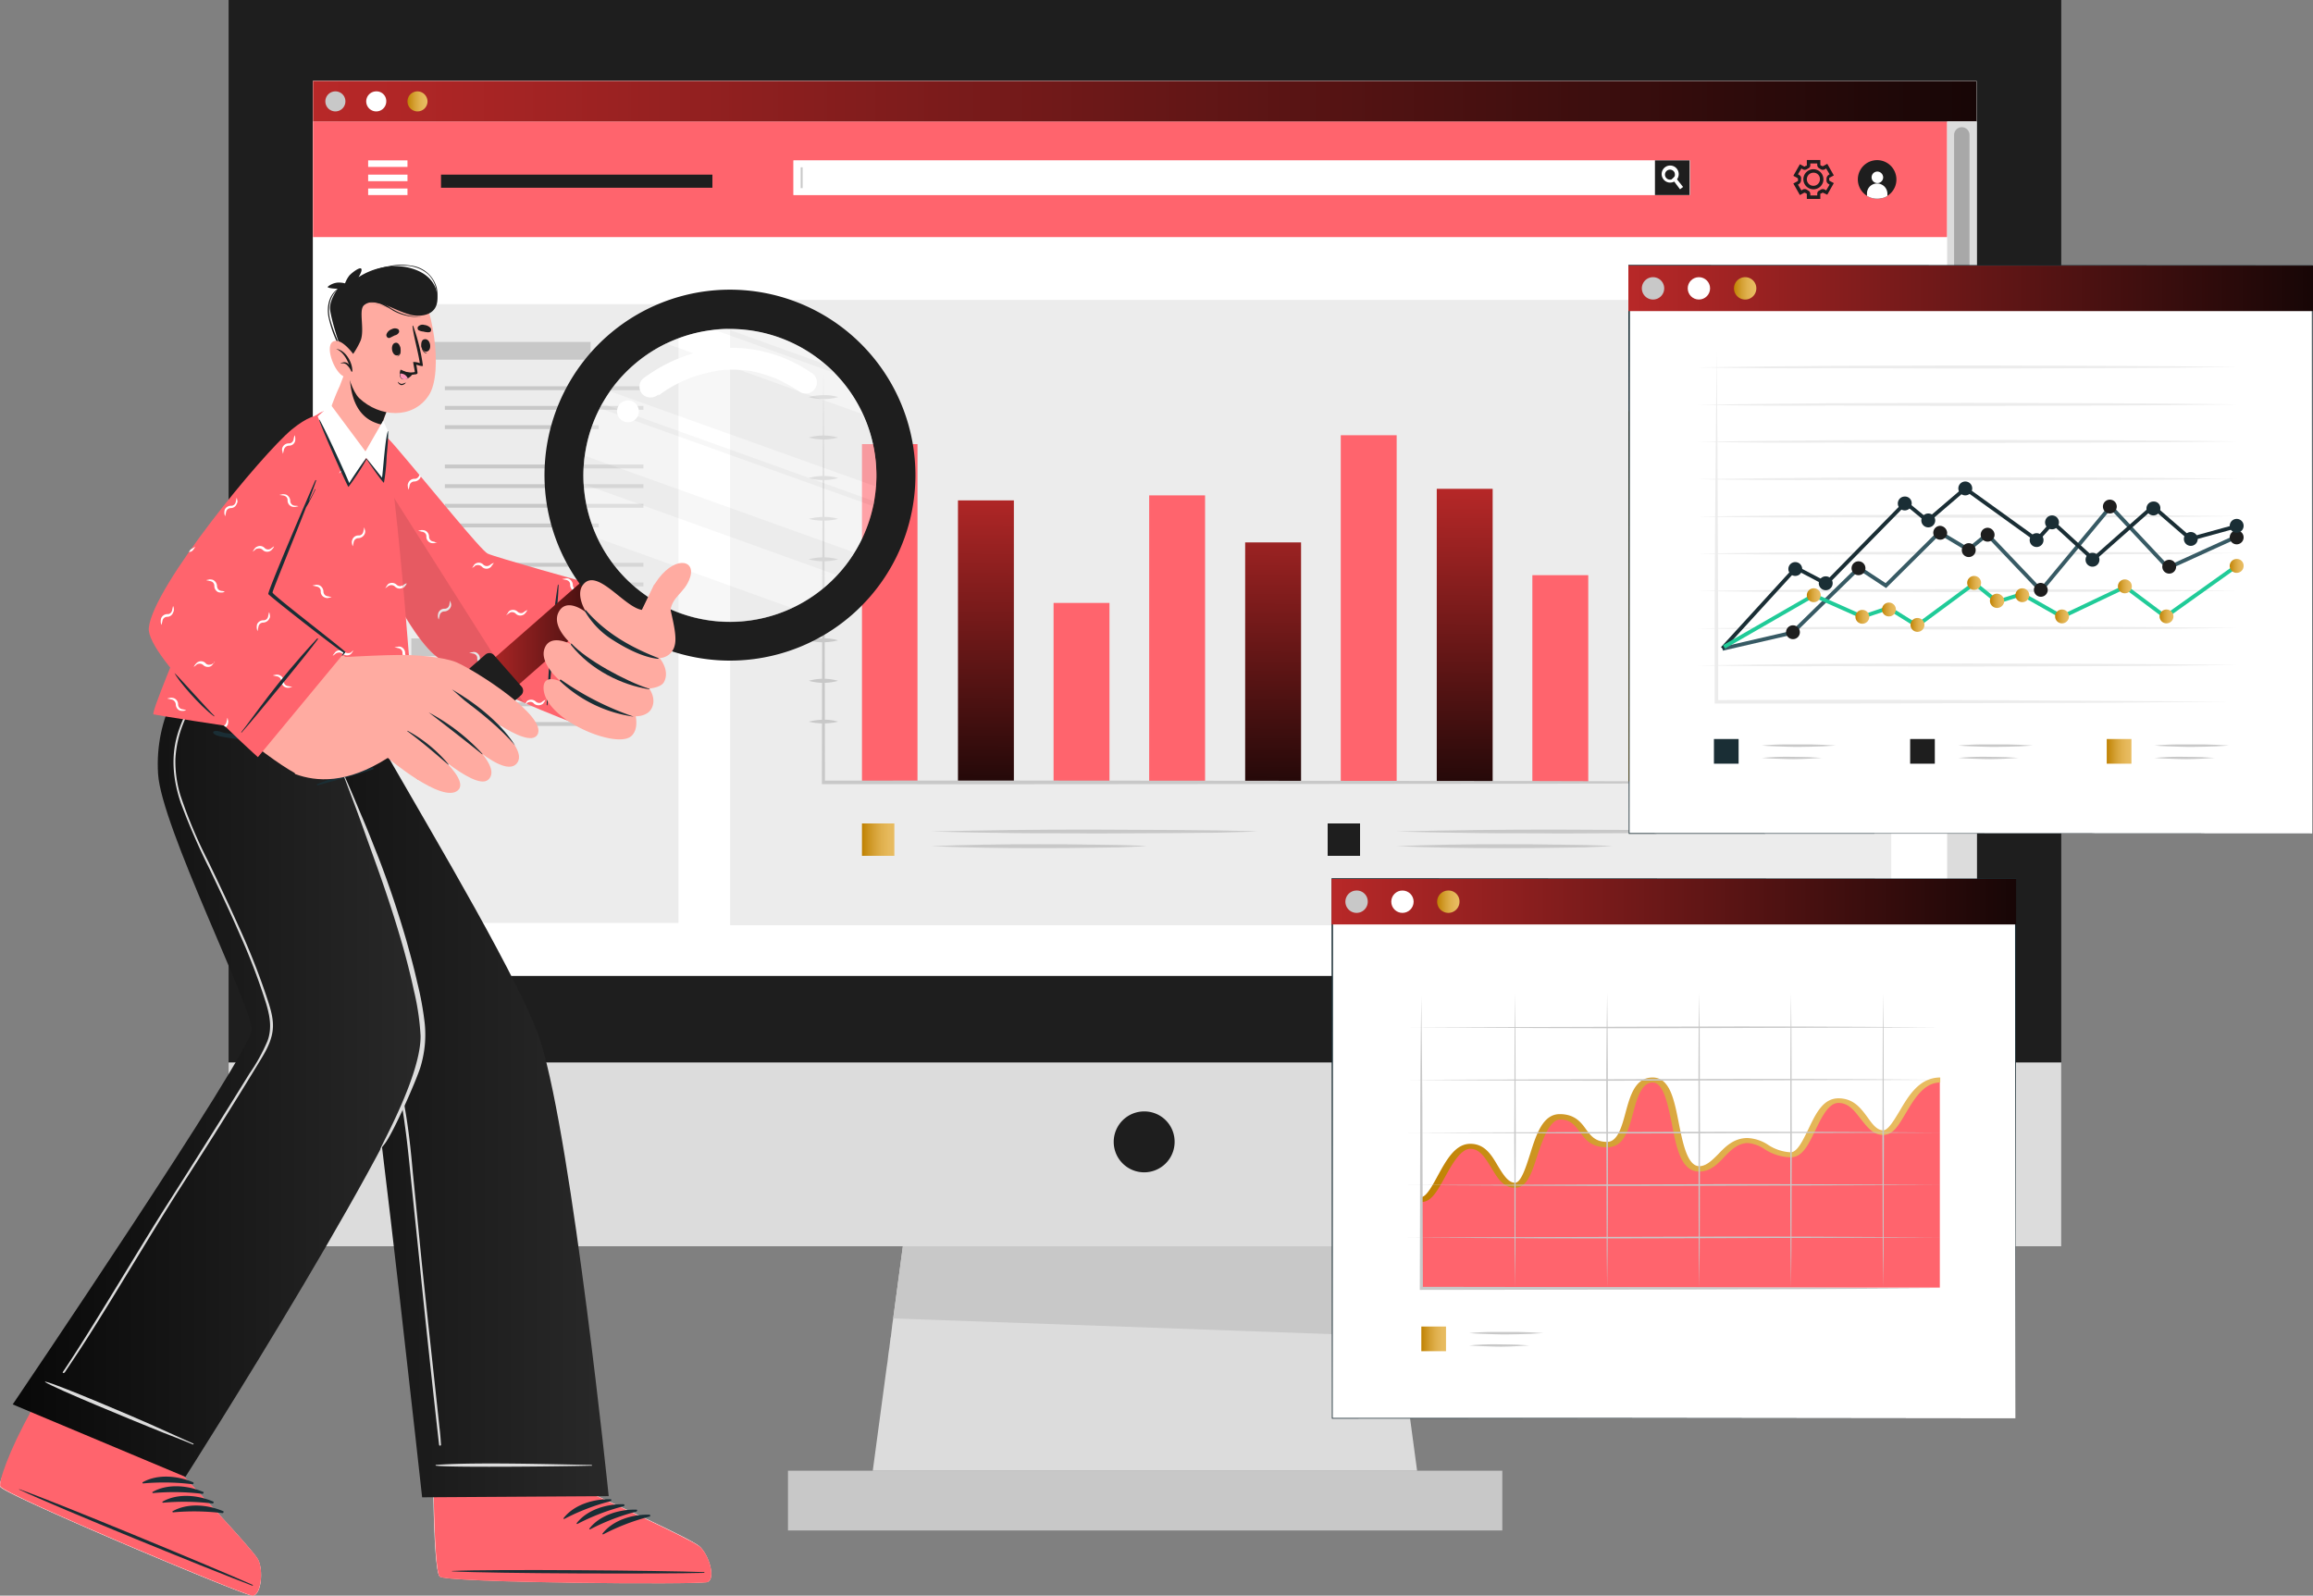 <svg id="Layer_1" data-name="Layer 1" xmlns="http://www.w3.org/2000/svg" xmlns:xlink="http://www.w3.org/1999/xlink" viewBox="0 0 600 413.9"><rect x="0" y="0" width="600" height="413.9" fill="#808080" stroke="none"/><defs><style>.cls-1{fill:#1e1e1e;}.cls-2{fill:#dcdcdc;}.cls-3{fill:#c8c8c8;}.cls-4{fill:#fff;}.cls-5{fill:#ff646d;}.cls-6{fill:url(#linear-gradient);}.cls-7{fill:url(#linear-gradient-2);}.cls-8{fill:#a8a8a8;}.cls-9{fill:#ececec;}.cls-10{fill:url(#linear-gradient-3);}.cls-11{fill:url(#linear-gradient-4);}.cls-12{fill:url(#linear-gradient-5);}.cls-13{fill:url(#linear-gradient-6);}.cls-14,.cls-20,.cls-21,.cls-22{fill:none;stroke-miterlimit:10;}.cls-14{stroke:#c8c8c8;}.cls-15{fill:url(#linear-gradient-7);}.cls-16{fill:#1a2e35;}.cls-17{fill:url(#linear-gradient-8);}.cls-18{fill:url(#linear-gradient-9);}.cls-19{fill:url(#linear-gradient-10);}.cls-20{stroke:#375a64;}.cls-21{stroke:#1a2e35;}.cls-22{stroke:#20cb98;}.cls-23{fill:url(#linear-gradient-11);}.cls-24{fill:url(#linear-gradient-12);}.cls-25{fill:url(#linear-gradient-13);}.cls-26{fill:url(#linear-gradient-14);}.cls-27{fill:url(#linear-gradient-15);}.cls-28{fill:url(#linear-gradient-16);}.cls-29{fill:url(#linear-gradient-17);}.cls-30{fill:url(#linear-gradient-18);}.cls-31{fill:url(#linear-gradient-19);}.cls-32{fill:url(#linear-gradient-20);}.cls-33{fill:url(#linear-gradient-21);}.cls-34{fill:url(#linear-gradient-22);}.cls-35{fill:url(#linear-gradient-23);}.cls-36{fill:url(#linear-gradient-24);}.cls-37{fill:url(#linear-gradient-25);}.cls-38{fill:#ffaba1;}.cls-39{fill:url(#linear-gradient-26);}.cls-40{fill:url(#linear-gradient-27);}.cls-41{opacity:0.1;isolation:isolate;}.cls-42{fill:url(#linear-gradient-28);}.cls-43{opacity:0.4;}.cls-44{fill:#ff98bb;}</style><linearGradient id="linear-gradient" x1="81.2" y1="-40.14" x2="512.7" y2="-40.14" gradientTransform="matrix(1, 0, 0, -1, 0, -13.89)" gradientUnits="userSpaceOnUse"><stop offset="0" stop-color="#b82828"/><stop offset="1" stop-color="#170606"/></linearGradient><linearGradient id="linear-gradient-2" x1="105.65" y1="-40.19" x2="110.86" y2="-40.19" gradientTransform="matrix(1, 0, 0, -1, 0, -13.89)" gradientUnits="userSpaceOnUse"><stop offset="0" stop-color="#bf8000"/><stop offset="0.12" stop-color="#c78c13"/><stop offset="0.37" stop-color="#d5a135"/><stop offset="0.6" stop-color="#e0b04d"/><stop offset="0.82" stop-color="#e6b95c"/><stop offset="1" stop-color="#e8bc61"/></linearGradient><linearGradient id="linear-gradient-3" x1="422.35" y1="-168.69" x2="436.8" y2="-168.69" xlink:href="#linear-gradient-2"/><linearGradient id="linear-gradient-4" x1="256.01" y1="-138.84" x2="255.48" y2="-223.64" xlink:href="#linear-gradient"/><linearGradient id="linear-gradient-5" x1="330.54" y1="-139.31" x2="330.01" y2="-224.11" xlink:href="#linear-gradient"/><linearGradient id="linear-gradient-6" x1="380.2" y1="-139.62" x2="379.66" y2="-224.42" xlink:href="#linear-gradient"/><linearGradient id="linear-gradient-7" x1="223.63" y1="-231.69" x2="232.06" y2="-231.69" xlink:href="#linear-gradient-2"/><linearGradient id="linear-gradient-8" x1="422.4" y1="-88.69" x2="600" y2="-88.69" xlink:href="#linear-gradient"/><linearGradient id="linear-gradient-9" x1="449.74" y1="-88.69" x2="455.57" y2="-88.69" xlink:href="#linear-gradient-2"/><linearGradient id="linear-gradient-10" x1="546.45" y1="-208.79" x2="552.88" y2="-208.79" xlink:href="#linear-gradient-2"/><linearGradient id="linear-gradient-11" x1="468.67" y1="-168.29" x2="472.33" y2="-168.29" xlink:href="#linear-gradient-2"/><linearGradient id="linear-gradient-12" x1="481.22" y1="-173.89" x2="484.89" y2="-173.89" xlink:href="#linear-gradient-2"/><linearGradient id="linear-gradient-13" x1="488.11" y1="-171.99" x2="491.78" y2="-171.99" xlink:href="#linear-gradient-2"/><linearGradient id="linear-gradient-14" x1="495.54" y1="-175.99" x2="499.2" y2="-175.99" xlink:href="#linear-gradient-2"/><linearGradient id="linear-gradient-15" x1="516.21" y1="-169.74" x2="519.87" y2="-169.74" xlink:href="#linear-gradient-2"/><linearGradient id="linear-gradient-16" x1="533.03" y1="-173.79" x2="536.69" y2="-173.79" xlink:href="#linear-gradient-2"/><linearGradient id="linear-gradient-17" x1="560.14" y1="-173.79" x2="563.8" y2="-173.79" xlink:href="#linear-gradient-2"/><linearGradient id="linear-gradient-18" x1="510.27" y1="-165.09" x2="513.94" y2="-165.09" xlink:href="#linear-gradient-2"/><linearGradient id="linear-gradient-19" x1="522.81" y1="-168.29" x2="526.47" y2="-168.29" xlink:href="#linear-gradient-2"/><linearGradient id="linear-gradient-20" x1="549.29" y1="-165.99" x2="552.96" y2="-165.99" xlink:href="#linear-gradient-2"/><linearGradient id="linear-gradient-21" x1="578.35" y1="-160.69" x2="582.01" y2="-160.69" xlink:href="#linear-gradient-2"/><linearGradient id="linear-gradient-22" x1="345.4" y1="-247.79" x2="523" y2="-247.79" xlink:href="#linear-gradient"/><linearGradient id="linear-gradient-23" x1="372.79" y1="-247.79" x2="378.63" y2="-247.79" xlink:href="#linear-gradient-2"/><linearGradient id="linear-gradient-24" x1="368.7" y1="-361.19" x2="375.12" y2="-361.19" xlink:href="#linear-gradient-2"/><linearGradient id="linear-gradient-25" x1="368.7" y1="-309.54" x2="503.3" y2="-309.54" xlink:href="#linear-gradient-2"/><linearGradient id="linear-gradient-26" x1="45.9" y1="-300.64" x2="157.9" y2="-300.64" gradientTransform="matrix(1, 0, 0, -1, 0, -13.89)" gradientUnits="userSpaceOnUse"><stop offset="0" stop-color="#080808"/><stop offset="1" stop-color="#292929"/></linearGradient><linearGradient id="linear-gradient-27" x1="3.3" y1="-289.19" x2="110.37" y2="-289.19" xlink:href="#linear-gradient-26"/><linearGradient id="linear-gradient-28" x1="123.77" y1="-177.1" x2="163.58" y2="-177.1" gradientTransform="matrix(1, 0, 0, -1, 0.66, -13.84)" xlink:href="#linear-gradient"/></defs><title>ghostwriting-processs-4</title><g id="Illustration"><rect class="cls-1" x="59.3" width="475.4" height="323.3"/><rect class="cls-2" x="59.3" y="275.6" width="475.4" height="47.7"/><rect class="cls-3" x="204.4" y="381.5" width="185.3" height="15.5"/><polygon class="cls-2" points="367.6 381.5 226.4 381.5 230 354.7 230.2 353.4 230.5 350.9 230.7 349.6 231 347.1 231.1 346.7 231.2 345.8 231.5 343.3 231.7 342 234.2 323.3 359.8 323.3 362.2 341 362.3 341.8 362.7 344.8 362.8 345.6 362.9 346.7 363.2 348.6 363.3 349.4 363.7 352.4 363.8 353.2 367.6 381.5"/><path class="cls-1" d="M304.7,296.2a7.9,7.9,0,1,1-7.9-7.9,7.85,7.85,0,0,1,7.9,7.9Z"/><polygon class="cls-3" points="362.9 346.7 231.7 342 234.2 323.3 359.8 323.3 362.9 346.7"/><rect class="cls-4" x="81.2" y="21" width="431.5" height="232.1"/><rect class="cls-4" x="81.2" y="21" width="431.5" height="232.1"/><rect class="cls-5" x="81.2" y="31.5" width="423.9" height="30"/><rect class="cls-4" x="95.5" y="41.6" width="10.2" height="1.7"/><rect class="cls-4" x="95.5" y="48.9" width="10.2" height="1.7"/><rect class="cls-4" x="95.5" y="45.3" width="10.2" height="1.7"/><rect class="cls-4" x="205.9" y="41.7" width="232.4" height="8.8"/><path class="cls-4" d="M438.4,50.6H205.8v-9H438.4v9Z"/><rect class="cls-1" x="429.3" y="41.6" width="9" height="9"/><path class="cls-4" d="M436.6,48.5l-.8.6-1.5-2-.6-.7c.1,0,.2-.1.3-.2a1,1,0,0,0,.4-.5l.6.8Z"/><path class="cls-4" d="M435,43.8a2.21,2.21,0,0,0-3.5,2.7,2.2,2.2,0,0,0,2.8.6c.1-.1.2-.1.3-.2s.3-.3.5-.5A2.26,2.26,0,0,0,435,43.8Zm-1,2.5c-.1.1-.2.1-.3.2a1.3,1.3,0,1,1,.7-1.7h0a1.7,1.7,0,0,1,0,1c0,.1-.2.3-.4.5Z"/><rect class="cls-3" x="207.7" y="43.4" width="0.5" height="5.4"/><path class="cls-1" d="M489.6,50.8a3.39,3.39,0,0,1-1.5.6,5,5,0,1,1,3.7-6A5,5,0,0,1,489.6,50.8Z"/><path class="cls-4" d="M488.5,46a1.5,1.5,0,1,1-1.5-1.5h0A1.54,1.54,0,0,1,488.5,46Z"/><path class="cls-4" d="M489.6,50.2v.6a3.39,3.39,0,0,1-1.5.6,5,5,0,0,1-3.8-.6v-.6a2.58,2.58,0,0,1,2.6-2.6,2.67,2.67,0,0,1,2.7,2.6Z"/><path class="cls-1" d="M472.2,51.6h-3.5V50.4c0-.1,0-.1-.1-.2l-.4-.2H468l-1.1.6-1.7-3,1.1-.6c.1,0,.1-.1.1-.2v-.4c0-.1,0-.1-.1-.2l-1.1-.6,1.7-3,1.1.6h.2a.52.52,0,0,1,.4-.2c.1,0,.1-.1.1-.2V41.5h3.5v1.2c0,.1,0,.1.1.2s.3.1.4.2h.2l1.1-.6,1.7,3-1.1.6c-.1,0-.1.1-.1.2v.4c0,.1,0,.1.1.2l1.1.6-1.7,3-1.1-.5h-.2a.52.52,0,0,1-.4.2c-.1,0-.1.1-.1.2Zm-2.6-.9h1.8v-.4a.87.87,0,0,1,.6-.9c.1-.1.2-.1.3-.2a1.08,1.08,0,0,1,1.1,0l.3.2.9-1.5-.3-.2a1,1,0,0,1-.5-1v-.3a1.23,1.23,0,0,1,.5-1l.3-.2-.9-1.5-.3.2a1.08,1.08,0,0,1-1.1,0l-.3-.2a1,1,0,0,1-.6-.9v-.4h-1.8v.4a.87.87,0,0,1-.6.9l-.3.2a1.08,1.08,0,0,1-1.1,0l-.3-.2-.9,1.5.3.2a.88.88,0,0,1,.5,1v.3a1.23,1.23,0,0,1-.5,1l-.3.2.9,1.5.3-.2a1.08,1.08,0,0,1,1.1,0l.3.2a1,1,0,0,1,.6.9Zm.8-1.6a2.6,2.6,0,1,1,2.6-2.6h0a2.58,2.58,0,0,1-2.6,2.6Zm0-4.3a1.7,1.7,0,1,0,1.7,1.7A1.63,1.63,0,0,0,470.4,44.8Z"/><rect class="cls-1" x="114.4" y="45.3" width="70.4" height="3.4"/><rect class="cls-6" x="81.2" y="21" width="431.5" height="10.5"/><path class="cls-3" d="M89.6,26.3A2.6,2.6,0,1,1,87,23.7h0A2.58,2.58,0,0,1,89.6,26.3Z"/><path class="cls-4" d="M100.2,26.3a2.6,2.6,0,1,1-2.6-2.6h0a2.52,2.52,0,0,1,2.6,2.6Z"/><path class="cls-7" d="M110.9,26.3a2.6,2.6,0,1,1-2.6-2.6h0a2.65,2.65,0,0,1,2.6,2.6Z"/><rect class="cls-2" x="505.1" y="31.5" width="7.7" height="221.6"/><path class="cls-8" d="M508.9,122.5h0a2,2,0,0,1-2-2V35a2,2,0,0,1,2-2h0a2,2,0,0,1,2,2v85.5a2,2,0,0,1-2,2Z"/><rect class="cls-9" x="97.6" y="78.9" width="78.4" height="160.5"/><rect class="cls-9" x="189.4" y="77.8" width="301.2" height="162.2"/><rect class="cls-10" x="422.4" y="106.7" width="14.5" height="96.2"/><rect class="cls-5" x="347.8" y="112.9" width="14.5" height="90.1"/><rect class="cls-5" x="223.6" y="115.2" width="14.4" height="87.7"/><rect class="cls-11" x="248.5" y="129.8" width="14.5" height="73.2"/><rect class="cls-5" x="273.3" y="156.4" width="14.5" height="46.6"/><rect class="cls-5" x="298.1" y="128.5" width="14.5" height="74.4"/><rect class="cls-12" x="323" y="140.7" width="14.5" height="62.2"/><rect class="cls-13" x="372.7" y="126.8" width="14.5" height="76.1"/><rect class="cls-5" x="397.5" y="149.2" width="14.5" height="53.7"/><rect class="cls-1" x="447.2" y="97.7" width="14.5" height="105.3"/><path class="cls-3" d="M213.6,96.9l.2,26.5.1,26.5.1,53-.4-.4c41.9-.1,144.1.1,186,.1l35,.1,31,.3-31,.2-35,.1c-41.9,0-144.1.2-186,.1h-.4V203l.1-53,.1-26.5Z"/><path class="cls-3" d="M209.8,103a15.83,15.83,0,0,1,3.8-.5,12,12,0,0,1,3.8.5A14,14,0,0,1,209.8,103Z"/><path class="cls-3" d="M209.8,113.5a14,14,0,0,1,7.6,0,15.83,15.83,0,0,1-3.8.5A16.52,16.52,0,0,1,209.8,113.5Z"/><path class="cls-3" d="M209.8,124a14,14,0,0,1,7.6,0A14,14,0,0,1,209.8,124Z"/><path class="cls-3" d="M209.8,134.6a15.83,15.83,0,0,1,3.8-.5,12,12,0,0,1,3.8.5A16.27,16.27,0,0,1,209.8,134.6Z"/><path class="cls-3" d="M209.8,145.1a14,14,0,0,1,7.6,0,15.83,15.83,0,0,1-3.8.5A16.52,16.52,0,0,1,209.8,145.1Z"/><path class="cls-3" d="M209.8,155.6a15.83,15.83,0,0,1,3.8-.5,12,12,0,0,1,3.8.5A14,14,0,0,1,209.8,155.6Z"/><path class="cls-3" d="M209.8,166.1a14,14,0,0,1,7.6,0,15.83,15.83,0,0,1-3.8.5A12.42,12.42,0,0,1,209.8,166.1Z"/><path class="cls-3" d="M209.8,176.6a14,14,0,0,1,7.6,0A14,14,0,0,1,209.8,176.6Z"/><path class="cls-3" d="M209.8,187.2a15.83,15.83,0,0,1,3.8-.5,12,12,0,0,1,3.8.5A16.27,16.27,0,0,1,209.8,187.2Z"/><rect class="cls-3" x="106.7" y="88.7" width="46.5" height="4.6"/><line class="cls-14" x1="115.4" y1="100.7" x2="166.9" y2="100.7"/><line class="cls-14" x1="115.4" y1="105.8" x2="166.9" y2="105.8"/><line class="cls-14" x1="115.4" y1="110.8" x2="155.3" y2="110.8"/><rect class="cls-3" x="106.7" y="165.6" width="46.5" height="4.6"/><line class="cls-14" x1="115.4" y1="177.6" x2="166.9" y2="177.6"/><line class="cls-14" x1="115.4" y1="182.7" x2="166.9" y2="182.7"/><line class="cls-14" x1="115.4" y1="187.8" x2="155.3" y2="187.8"/><line class="cls-14" x1="115.4" y1="121" x2="166.9" y2="121"/><line class="cls-14" x1="115.4" y1="126.1" x2="166.9" y2="126.1"/><line class="cls-14" x1="115.4" y1="131.2" x2="166.9" y2="131.2"/><line class="cls-14" x1="115.4" y1="136.3" x2="155.3" y2="136.3"/><line class="cls-14" x1="115.4" y1="146.5" x2="166.9" y2="146.5"/><line class="cls-14" x1="115.4" y1="151.6" x2="166.9" y2="151.6"/><line class="cls-14" x1="115.4" y1="156.7" x2="155.3" y2="156.7"/><rect class="cls-15" x="223.6" y="213.6" width="8.4" height="8.4"/><path class="cls-3" d="M241.5,215.7c7.1-.2,14.2-.3,21.2-.4s14.2-.1,21.2-.1l21.2.1,10.6.1c3.5.1,7.1.1,10.6.3l-10.6.3-10.6.1-21.2.1c-7.1-.1-14.2,0-21.2-.1S248.6,215.9,241.5,215.7Z"/><path class="cls-3" d="M241.5,219.5c4.7-.2,9.3-.3,14-.4s9.3-.1,14-.1,9.3,0,14,.1l7,.1c2.3.1,4.7.1,7,.3l-7,.3-7,.1c-4.6.1-9.3.1-14,.1s-9.3,0-14-.1S246.1,219.7,241.5,219.5Z"/><rect class="cls-1" x="344.4" y="213.6" width="8.4" height="8.4"/><path class="cls-3" d="M362.2,215.7c7.1-.2,14.2-.3,21.2-.4s14.2-.1,21.2-.1l21.2.1,10.6.1c3.5.1,7.1.1,10.6.3l-10.6.3-10.6.1-21.2.1c-7.1-.1-14.2,0-21.2-.1S369.3,215.9,362.2,215.7Z"/><path class="cls-3" d="M362.2,219.5c4.7-.2,9.3-.3,14-.4s9.3-.1,14-.1,9.3,0,14,.1l7,.1c2.3.1,4.6.1,7,.3l-7,.3-7,.1c-4.7.1-9.3.1-14,.1s-9.3,0-14-.1S366.9,219.7,362.2,219.5Z"/><rect class="cls-4" x="422.6" y="68.9" width="177.2" height="147.3"/><path class="cls-16" d="M599.8,216.2l-177.2.1h-.1v-.1l-.1-147.3v-.2h.2l177.2.1h.1v.1Zm0,0-.1-147.3.1.1-177.2.1.2-.2-.1,147.3-.1-.1Z"/><rect class="cls-17" x="422.4" y="68.9" width="177.6" height="11.8"/><path class="cls-3" d="M431.7,74.8a2.9,2.9,0,1,1-2.9-2.9h0a2.9,2.9,0,0,1,2.9,2.9Z"/><circle class="cls-4" cx="440.7" cy="74.8" r="2.9"/><path class="cls-18" d="M455.6,74.8a2.9,2.9,0,1,1-2.9-2.9h0a2.9,2.9,0,0,1,2.9,2.9Z"/><rect class="cls-16" x="444.6" y="191.7" width="6.4" height="6.4"/><path class="cls-3" d="M457,193.4c2.2-.2,4.4-.3,6.5-.3h6.1l3.3.1c1.1.1,2.2.1,3.3.2-1.1.1-2.2.1-3.3.2l-3.3.1s-4,.1-6.1,0S459.2,193.6,457,193.4Z"/><path class="cls-3" d="M457,196.6c2.2-.2,4.4-.3,6.5-.3s5.8.1,5.8.1c1.1.1,2.2.1,3.3.2-1.1.1-2.2.1-3.3.2,0,0-3.6.2-5.8.1S459.2,196.8,457,196.6Z"/><rect class="cls-1" x="495.5" y="191.7" width="6.4" height="6.4"/><path class="cls-3" d="M508,193.4c2.2-.2,4.4-.3,6.5-.3h6.2l3.3.1c1.1.1,2.2.1,3.3.2-1.1.1-2.2.1-3.3.2l-3.3.1s-4,.1-6.2,0S510.1,193.6,508,193.4Z"/><path class="cls-3" d="M508,196.6c2.2-.2,4.3-.3,6.5-.3s5.8.1,5.8.1c1.1.1,2.2.1,3.3.2-1.1.1-2.2.1-3.3.2,0,0-3.6.2-5.8.1S510.1,196.8,508,196.6Z"/><rect class="cls-19" x="546.5" y="191.7" width="6.4" height="6.4"/><path class="cls-3" d="M558.9,193.4c2.2-.2,4.4-.3,6.5-.3h6.2l3.3.1c1.1.1,2.2.1,3.3.2-1.1.1-2.2.1-3.3.2l-3.3.1s-4,.1-6.2,0S561,193.6,558.9,193.4Z"/><path class="cls-3" d="M558.9,196.6c2.2-.2,4.3-.3,6.5-.3s5.8.1,5.8.1c1.1.1,2.2.1,3.3.2-1.1.1-2.2.1-3.3.2,0,0-3.6.2-5.8.1S561,196.8,558.9,196.6Z"/><path class="cls-9" d="M440.4,172.6c11.6-.2,23.3-.3,35-.4l35-.1,35,.1,17.5.1,17.5.2-17.5.2-17.5.1-35,.1-35-.1C463.7,172.9,452,172.8,440.4,172.6Z"/><path class="cls-9" d="M440.4,163c11.6-.2,23.3-.3,35-.4l35-.1,35,.1,17.5.1,17.5.2-17.5.2-17.5.1-35,.1-35-.1C463.7,163.3,452,163.2,440.4,163Z"/><path class="cls-9" d="M440.4,153.3c11.6-.2,23.3-.3,35-.4l35-.1,35,.1,17.5.1,17.5.2-17.5.2-17.5.1-35,.1-35-.1C463.7,153.6,452,153.5,440.4,153.3Z"/><path class="cls-9" d="M440.4,143.6c11.6-.2,23.3-.3,35-.4l35-.1,35,.1,17.5.1,17.5.2-17.5.2-17.5.1-35,.1-35-.1C463.7,143.9,452,143.8,440.4,143.6Z"/><path class="cls-9" d="M440.4,134c11.6-.2,23.3-.3,35-.4l35-.1,35,.1,17.5.1,17.5.2-17.5.2-17.5.1-35,.1-35-.1C463.7,134.3,452,134.2,440.4,134Z"/><path class="cls-9" d="M440.4,124.3c11.6-.2,23.3-.3,35-.4l35-.1,35,.1,17.5.1,17.5.2-17.5.2-17.5.1-35,.1-35-.1C463.7,124.6,452,124.5,440.4,124.3Z"/><path class="cls-9" d="M440.4,114.6c11.6-.2,23.3-.3,35-.4l35-.1,35,.1,17.5.1,17.5.2-17.5.2-17.5.1-35,.1-35-.1C463.7,114.9,452,114.8,440.4,114.6Z"/><path class="cls-9" d="M440.4,105c11.6-.2,23.3-.3,35-.4l35-.1,35,.1,17.5.1,17.5.2-17.5.2-17.5.1-35,.1-35-.1C463.7,105.3,452,105.2,440.4,105Z"/><path class="cls-9" d="M440.4,95.3c11.6-.2,23.3-.3,35-.4l35-.1,35,.1,17.5.1,17.5.2-17.5.2-17.5.1-35,.1-35-.1C463.7,95.6,452,95.5,440.4,95.3Z"/><polyline class="cls-20" points="446.8 168.3 465 164.1 482.2 147.3 489.2 151.9 503.1 138.1 510.6 142.6 515.5 138.6 529.4 153.2 547.5 131.4 562.4 147.3 580.2 139.2"/><circle class="cls-1" cx="465.1" cy="164" r="1.8"/><path class="cls-1" d="M483.9,147.4a1.8,1.8,0,1,1-1.8-1.8h0A1.79,1.79,0,0,1,483.9,147.4Z"/><path class="cls-1" d="M505.1,138.2a1.8,1.8,0,1,1-1.8-1.8h0a1.93,1.93,0,0,1,1.8,1.8Z"/><path class="cls-1" d="M512.5,142.7a1.8,1.8,0,1,1-1.8-1.8h0A1.79,1.79,0,0,1,512.5,142.7Z"/><path class="cls-1" d="M517.4,138.7a1.8,1.8,0,1,1-1.8-1.8,1.86,1.86,0,0,1,1.8,1.8Z"/><circle class="cls-1" cx="547.3" cy="131.4" r="1.8"/><circle class="cls-1" cx="562.7" cy="147" r="1.8"/><path class="cls-1" d="M582,139.4a1.8,1.8,0,1,1-1.8-1.8,1.79,1.79,0,0,1,1.8,1.8Z"/><path class="cls-1" d="M531.2,153a1.8,1.8,0,1,1-1.8-1.8h0A1.93,1.93,0,0,1,531.2,153Z"/><polyline class="cls-21" points="446.8 168.2 465.9 147.3 473.7 151.4 494.3 130.4 500 135.1 509.8 126.7 528.4 140.1 532.5 135.5 543 145.1 558.5 131.4 568.2 139.8 580.2 136.5"/><circle class="cls-16" cx="465.7" cy="147.6" r="1.8"/><path class="cls-16" d="M475.4,151.3a1.8,1.8,0,1,1-1.8-1.8h0A1.79,1.79,0,0,1,475.4,151.3Z"/><path class="cls-16" d="M495.9,130.6a1.8,1.8,0,1,1-1.8-1.8h0A1.73,1.73,0,0,1,495.9,130.6Z"/><path class="cls-16" d="M502,135a1.8,1.8,0,1,1-1.8-1.8h0A1.79,1.79,0,0,1,502,135Z"/><path class="cls-16" d="M511.6,126.7a1.8,1.8,0,1,1-1.8-1.8h0A1.79,1.79,0,0,1,511.6,126.7Z"/><circle class="cls-16" cx="528.3" cy="140.1" r="1.8"/><path class="cls-16" d="M534.1,135.5a1.8,1.8,0,1,1-1.8-1.8h0a1.79,1.79,0,0,1,1.8,1.8Z"/><path class="cls-16" d="M544.6,145.2a1.8,1.8,0,1,1-1.8-1.8,1.79,1.79,0,0,1,1.8,1.8Z"/><path class="cls-16" d="M560.4,131.9a1.8,1.8,0,1,1-1.8-1.8h0a1.68,1.68,0,0,1,1.8,1.8Z"/><circle class="cls-16" cx="568.3" cy="139.8" r="1.8"/><path class="cls-16" d="M582,136.4a1.8,1.8,0,1,1-1.8-1.8,1.79,1.79,0,0,1,1.8,1.8Z"/><polyline class="cls-22" points="447.2 167.8 470.5 154.4 483.1 160 489.9 157.7 497.3 162.3 512.2 151.3 518.1 156.1 524.5 154.1 534.9 160 551.3 152.2 561.7 160 580.2 146.8"/><path class="cls-23" d="M472.3,154.4a1.8,1.8,0,1,1-1.8-1.8h0A1.79,1.79,0,0,1,472.3,154.4Z"/><circle class="cls-24" cx="483.1" cy="160" r="1.8"/><circle class="cls-25" cx="490" cy="158.1" r="1.8"/><path class="cls-26" d="M499.2,162.1a1.8,1.8,0,1,1-1.8-1.8,1.79,1.79,0,0,1,1.8,1.8Z"/><path class="cls-27" d="M519.9,155.8A1.85,1.85,0,1,1,518,154a1.95,1.95,0,0,1,1.9,1.8Z"/><circle class="cls-28" cx="534.9" cy="159.9" r="1.8"/><circle class="cls-29" cx="562" cy="159.9" r="1.8"/><path class="cls-30" d="M512.1,149.4a1.8,1.8,0,1,1-1.8,1.8h0A1.79,1.79,0,0,1,512.1,149.4Z"/><circle class="cls-31" cx="524.6" cy="154.4" r="1.8"/><path class="cls-32" d="M553,152.1a1.8,1.8,0,1,1-1.8-1.8h0a1.79,1.79,0,0,1,1.8,1.8Z"/><path class="cls-33" d="M582,146.8a1.8,1.8,0,1,1-1.8-1.8,1.73,1.73,0,0,1,1.8,1.8Z"/><polygon class="cls-9" points="445.3 90.8 445.5 113.6 445.6 136.4 445.7 159.2 445.7 182 445.3 181.6 478.5 181.5 511.8 181.6 545.1 181.8 578.3 182 545.1 182.3 511.8 182.4 478.5 182.5 445.3 182.5 444.8 182.5 444.8 182 444.8 159.2 444.9 136.4 445.1 113.6 445.3 90.8"/><rect class="cls-4" x="345.6" y="228" width="177.2" height="139.9"/><path class="cls-16" d="M522.8,367.8l-177.2.2h-.1v-.1L345.4,228v-.2h.2l177.2.1h.2v.1Zm0,0L522.7,228l.1.1-177.2.1.2-.2-.1,139.9-.1-.1Z"/><rect class="cls-34" x="345.4" y="228" width="177.6" height="11.8"/><path class="cls-3" d="M354.8,233.9a2.9,2.9,0,1,1-2.9-2.9,2.84,2.84,0,0,1,2.9,2.9Z"/><circle class="cls-4" cx="363.8" cy="233.9" r="2.9"/><path class="cls-35" d="M378.6,233.9a2.9,2.9,0,1,1-2.9-2.9,2.84,2.84,0,0,1,2.9,2.9Z"/><rect class="cls-36" x="368.7" y="344.1" width="6.4" height="6.4"/><path class="cls-3" d="M381.1,345.8c2.2-.2,4.4-.3,6.5-.3h6.1l3.3.1c1.1.1,2.2.1,3.3.2-1.1.1-2.2.1-3.3.2l-3.3.1s-4,.1-6.1,0S383.3,346,381.1,345.8Z"/><path class="cls-3" d="M381.1,349c2.2-.2,4.4-.3,6.5-.3s5.8.1,5.8.1c1.1.1,2.2.1,3.3.2-1.1.1-2.2.1-3.3.2,0,0-3.6.2-5.8.1S383.3,349.2,381.1,349Z"/><path class="cls-5" d="M368.7,311.1c4.2,0,6.7-13.9,12.7-13.9s6.6,10.1,11.6,10.1,4.9-17.8,11.6-17.8,5.2,7.2,12.2,7.2,4.4-16.7,11.8-16.7,4.4,23,12.1,23c4.9,0,6.8-7.3,12.6-7.3,3.9,0,6.1,3.7,11.1,3.7s6.1-14.1,12.4-14.1,7,8.3,11.6,8.3,6.3-13.6,14.8-13.6v54H368.7Z"/><path class="cls-37" d="M368.7,311.8v-1.3c1.3,0,3-3.2,4.3-5.6,2.2-4,4.5-8.2,8.4-8.2s5.6,3.1,7.2,5.8c1.3,2.1,2.6,4.3,4.4,4.3,1.6,0,2.9-4.3,3.9-7.4,1.6-5.1,3.3-10.4,7.7-10.4,3.9,0,5.5,2.1,6.8,3.9s2.5,3.3,5.5,3.3c2.7,0,3.8-3.9,4.8-7.7,1.2-4.4,2.5-9,7-9s5.6,5.8,6.8,11.9c1,5,2.2,11.1,5.3,11.1,1.8,0,3.3-1.5,4.9-3.1,1.9-2,4.1-4.2,7.6-4.2a10.54,10.54,0,0,1,5.4,1.8,11.75,11.75,0,0,0,5.8,1.9c1.8,0,3.3-3.4,4.6-6,1.9-4,3.8-8,7.8-8s5.9,2.7,7.6,5c1.2,1.7,2.4,3.3,4,3.3,1.3,0,2.8-2.6,4.2-4.9,2.3-3.9,5.1-8.8,10.6-8.8v1.3c-4.2,0-6.7,4.2-8.9,7.9-1.9,3.2-3.3,5.7-5.9,5.7s-4.1-2-5.7-4-3.1-4.3-5.9-4.3c-2.6,0-4.4,3.8-6,7.1-1.8,3.7-3.3,7-6.4,7a12.83,12.83,0,0,1-6.9-2.2,9.26,9.26,0,0,0-4.2-1.5c-2.5,0-4.4,1.8-6.1,3.6s-3.6,3.8-6.5,3.8c-4.7,0-5.9-6-7.1-12.3-1-4.8-2.1-10.8-5-10.8s-4.1,4.2-5.1,8c-1.2,4.5-2.4,8.8-6.7,8.8s-5.7-2.1-7.1-4c-1.3-1.7-2.4-3.2-5.1-3.2s-4.5,5.2-5.9,9.3c-1.5,4.7-2.7,8.4-5.8,8.4s-4.5-2.5-6.1-5.1-3-5-5.5-5-4.8,4.1-6.6,7.4C372.8,309,371.3,311.8,368.7,311.8Z"/><path class="cls-3" d="M365.2,266.5c23-.1,46-.1,69-.2s46,0,69,.2c-23,.1-46,.1-69,.2S388.2,266.6,365.2,266.5Z"/><path class="cls-3" d="M365.2,280.1c23-.1,46-.1,69-.2s46,0,69,.2c-23,.1-46,.1-69,.2S388.2,280.3,365.2,280.1Z"/><path class="cls-3" d="M365.2,293.8c23-.1,46-.1,69-.2s46,0,69,.2c-23,.1-46,.1-69,.2S388.2,293.9,365.2,293.8Z"/><path class="cls-3" d="M365.2,307.4c23-.1,46-.1,69-.2s46,0,69,.2c-23,.1-46,.1-69,.2S388.2,307.5,365.2,307.4Z"/><path class="cls-3" d="M365.2,321c23-.1,46-.1,69-.2s46,0,69,.2c-23,.1-46,.1-69,.2S388.2,321.2,365.2,321Z"/><path class="cls-3" d="M393,257.6c.2,12.7.1,25.5.2,38.2-.1,12.8,0,25.5-.2,38.2-.2-12.7-.1-25.5-.2-38.2C392.9,283.1,392.8,270.4,393,257.6Z"/><path class="cls-3" d="M416.9,257.6c.2,12.7.2,25.5.2,38.2s0,25.5-.2,38.2c-.2-12.7-.1-25.5-.2-38.2S416.7,270.4,416.9,257.6Z"/><path class="cls-3" d="M440.8,257.6c.2,12.7.1,25.5.2,38.2-.1,12.8,0,25.5-.2,38.2-.2-12.7-.2-25.5-.2-38.2S440.5,270.4,440.8,257.6Z"/><path class="cls-3" d="M464.6,257.6c.2,12.7.1,25.5.2,38.2-.1,12.8,0,25.5-.2,38.2-.2-12.7-.2-25.5-.2-38.2S464.4,270.4,464.6,257.6Z"/><path class="cls-3" d="M488.5,257.6c.2,12.7.1,25.5.2,38.2-.1,12.8,0,25.5-.2,38.2-.2-12.7-.1-25.5-.2-38.2C488.4,283.1,488.3,270.4,488.5,257.6Z"/><path class="cls-3" d="M368.7,258.5c.1,12.6.3,25.2.3,37.8l.1,37.8-.4-.3,67.3.1,33.6.1,33.6.2-33.6.2-33.6.1-67.3.1h-.4v-.3l.1-37.8C368.4,283.7,368.5,271,368.7,258.5Z"/><path class="cls-38" d="M183.5,410.4c-2.3.7-67,.2-69.4-1.4-.9-.6-1.4-10-1.6-21.4-.1-2.5-4.9-42.2-4.9-42.2l43.2.3,3.4,42.1s24.7,11.3,27.2,13.3S185.8,409.6,183.5,410.4Z"/><path class="cls-4" d="M111.8,381.5c.3,3.2.6,5.5.6,6,.2,11.4.7,20.8,1.7,21.4,2.4,1.6,67.2,2.1,69.4,1.4s.3-7.2-2.2-9.3-27.2-13.3-27.2-13.3l-.5-6.2Z"/><path class="cls-5" d="M183.5,410.4c-2.3.7-67,.2-69.4-1.4-.9-.6-1.4-10-1.6-21.4l41.7.2s24.7,11.3,27.2,13.3S185.8,409.6,183.5,410.4Z"/><path class="cls-16" d="M182.6,407.8c-10.8-.4-54.6-.8-65.3-.3-.1,0-.1.1,0,.1,10.7.6,54.5.7,65.3.4C182.8,408,182.8,407.8,182.6,407.8Z"/><path class="cls-16" d="M158.3,388.9c-4.3-.1-9.4,1.4-12.1,4.9-.1.1.1.3.2.2a56.16,56.16,0,0,1,12-4.6.52.52,0,0,0,.2-.4A.44.44,0,0,0,158.3,388.9Z"/><path class="cls-16" d="M161.7,390.2c-4.3-.1-9.4,1.4-12.1,4.9-.1.1.1.3.2.2a56.16,56.16,0,0,1,12-4.6c.1,0,.2-.2.2-.3S161.8,390.2,161.7,390.2Z"/><path class="cls-16" d="M165,391.6c-4.3-.1-9.4,1.4-12.1,4.9-.1.1.1.3.2.2a56.16,56.16,0,0,1,12-4.6.52.52,0,0,0,.2-.4A.37.37,0,0,0,165,391.6Z"/><path class="cls-16" d="M168.4,392.9c-4.3-.1-9.4,1.4-12.1,4.9-.1.1.1.3.2.2a56.16,56.16,0,0,1,12-4.6c.1,0,.2-.2.2-.3s-.2-.2-.3-.2Z"/><path class="cls-39" d="M45.9,185.1s49.2,86.1,50.4,92.1c2,9.2,13.2,111.2,13.2,111.2l48.4-.3s-9.4-91.2-17.6-117.7c-4.5-14.5-28-53.8-39.1-73.2-1-1.7-.7-9.7-.7-9.7Z"/><path class="cls-2" d="M153.3,380c-7.5-.1-30.2-.8-40.2,0a.1.1,0,0,0-.1.1c0,.1,0,.1.1.1,3.4.5,32.7.2,40.2,0a.14.14,0,1,0,.2-.2Z"/><path class="cls-2" d="M54.4,193.1c3.2,5.2,6.6,10.3,9.9,15.5s6.6,10.3,9.8,15.5c6.5,10.4,12.8,20.9,19,31.4a99.59,99.59,0,0,1,7.7,15.3,92.83,92.83,0,0,1,4.2,16.5c1,5.6,1.6,11.3,2.1,17,.6,6,1.2,12,1.8,18.1,1.2,12.4,3.8,35.5,5.1,47.9.2,1.5.3,3,.4,4.5,0,.1-.1.2-.3.2s-.1-.1-.2-.2c-1.4-12.3-3.9-35.4-5.1-47.7l-1.9-18.4c-.6-5.7-1.1-11.4-1.9-17a103,103,0,0,0-3.5-16.5,79.28,79.28,0,0,0-7-16.1c-5.9-10.5-12.2-20.9-18.5-31.2s-12.7-20.8-19.4-31c-.8-1.3-1.7-2.5-2.5-3.8A.19.19,0,0,1,54.4,193.1Z"/><path class="cls-38" d="M65.4,413.9C63,413.7,1.8,388,.1,385.7a.9.9,0,0,1-.1-.5c0-2.1,4.4-9.5,8.1-19.1.2-.6,21.2-36.1,21.2-36.1l40,16.5L46.6,382s18.6,19.7,20.2,22.5S67.7,414.1,65.4,413.9Z"/><path class="cls-4" d="M0,385.2a.9.9,0,0,0,.1.5C1.8,388,63,413.8,65.4,413.9s3-6.6,1.5-9.4S46.7,382,46.7,382l3.4-5.4L11.4,360.4c-1.9,3.3-3.2,5.5-3.3,5.6C4.4,375.7,0,383.1,0,385.2Z"/><path class="cls-5" d="M65.4,413.9C63,413.7,1.8,388,.1,385.6c-.6-.9,2.2-9.3,8-19.6l38.6,15.9s18.6,19.7,20.2,22.5S67.7,414.1,65.4,413.9Z"/><path class="cls-16" d="M65.5,411.1c-9.9-4.4-50.3-21.2-60.5-24.8-.1,0-.1,0,0,.1,9.7,4.6,50.3,21.1,60.4,24.9C65.6,411.4,65.7,411.2,65.5,411.1Z"/><path class="cls-16" d="M50.1,384.5c-4-1.7-9.2-2.2-13.1,0a.19.19,0,0,0,.1.3,60.77,60.77,0,0,1,12.8.2c.1,0,.3-.1.3-.2h0C50.3,384.7,50.2,384.6,50.1,384.5Z"/><path class="cls-16" d="M52.7,387c-4-1.7-9.2-2.2-13.1,0-.2.1,0,.3.1.3a60.77,60.77,0,0,1,12.8.2.32.32,0,0,0,.3-.3C52.9,387.1,52.8,387,52.7,387Z"/><path class="cls-16" d="M55.3,389.5c-4-1.7-9.2-2.2-13.1,0-.2.1,0,.3.1.3a60.77,60.77,0,0,1,12.8.2c.1,0,.3-.1.3-.2h0C55.5,389.7,55.4,389.6,55.3,389.5Z"/><path class="cls-16" d="M57.9,392c-4-1.7-9.2-2.2-13.1,0-.2.1,0,.3.1.3a60.77,60.77,0,0,1,12.8.2.32.32,0,0,0,.3-.3C58,392.1,58,392,57.9,392Z"/><path class="cls-40" d="M48.1,383.1,3.3,364.3s61.6-91,62-97.1c.4-5.4-23.5-52.8-24.3-66.5-.9-14.8,6.4-26.2,14.3-33.2l45.1,20s-3.9,8.1-11.7,12.3c0,0,23.1,54.7,21.6,71.4S48.1,383.1,48.1,383.1Z"/><path class="cls-2" d="M50.2,374.5c-6.5-2.9-4.6-2.1-11.1-5C36,368.1,15,359.1,11.8,358.4h-.1v.1c2.8,1.8,23.9,10.4,27.1,11.7,6.6,2.7,4.7,1.8,11.3,4.5.1,0,.1,0,.1-.1h0Z"/><path class="cls-16" d="M96.5,199a89.63,89.63,0,0,0-14.2,4.4c-.1,0-.1.1-.1.2s.1.1.2.1h0c4.8-1.3,9.6-2.6,14.3-4.1.2-.1.2-.2.2-.4C96.7,199.1,96.6,199,96.5,199Z"/><path class="cls-16" d="M91,197a11.51,11.51,0,0,0-1.2,2.5,5.09,5.09,0,0,0-.6,2.1c0,.1.1.1.2.1h.1a8.17,8.17,0,0,0,1.2-2c.4-.8.8-1.5,1.2-2.3C92.1,196.9,91.3,196.5,91,197Z"/><path class="cls-16" d="M91.6,192.6l.9-2.1c.3-.7.7-1.4,1-2.2h.1v.1a18.66,18.66,0,0,0-.7,2.2c-.2.7-.5,1.5-.7,2.2a28.26,28.26,0,0,1-1.7,4,5.38,5.38,0,0,0,2.2-.4,3.75,3.75,0,0,0,1.6-1.9l1.2-2.4c.5-.9,1-1.8,1.4-2.7,0-.1.2,0,.2.1a36.43,36.43,0,0,1-2.5,5.7,3.32,3.32,0,0,1-1.6,1.7,6.16,6.16,0,0,1-2.7.1c-.1,0-.2,0-.2-.2C90.6,195.5,91,194,91.6,192.6Z"/><path class="cls-2" d="M89.5,201.6c1.6,3.5,3,7,4.5,10.5s2.8,6.9,4.2,10.4c2.7,7,5.1,14.2,7.2,21.4,1,3.6,2,7.2,2.8,10.8a81.82,81.82,0,0,1,2,11,29.3,29.3,0,0,1-1.1,11c-1.1,3.6-7.1,17.2-9.3,20-1.4,1.8-1.4,1.8-.9.8,1.4-3,10.3-19.4,10.2-28.8a64.93,64.93,0,0,0-1.7-11.6c-.8-3.7-1.7-7.3-2.7-10.9-2-7.1-4.3-14.1-6.8-21.1l-4.2-11.7c-1.4-3.9-2.8-7.5-4.4-11.8.1,0,.1-.1.2,0Z"/><path class="cls-16" d="M55.5,189.7c.8-.3,1.9.2,2.7.4,1.1.2,2.1.3,3.2.4s2.1,0,3.2-.1a6.41,6.41,0,0,0,3-.8,15.23,15.23,0,0,0,3.9-4.1,27.48,27.48,0,0,0,3.1-5.2c0-.1.2,0,.2.1a30.05,30.05,0,0,1-1.1,3.2,15.09,15.09,0,0,1-1.5,2.8,12.68,12.68,0,0,1-4.1,4.5,11.64,11.64,0,0,1-6.4.8c-1.2-.1-2.4-.3-3.6-.5-.8-.2-2.3-.3-2.8-1.1,0-.2,0-.3.2-.4Z"/><path class="cls-2" d="M16.3,355.9C23.8,344.8,36,324,43.2,312.7S57.6,290,64.7,278.5a47,47,0,0,0,4.7-8.5c1.2-3.3.6-6.5-.4-9.8a163.11,163.11,0,0,0-6.7-17.6c-2.5-5.8-5.2-11.4-7.9-17.1a175.32,175.32,0,0,1-7.5-17.2c-1.9-5.6-2.6-11.5-1-17.3s4.9-10.9,8.4-15.7c.9-1.3,1.8-2.5,2.8-3.8.1-.1.2,0,.2.1-3.8,5-7.5,10.3-9.8,16.2a28.57,28.57,0,0,0-2,9.1,30.08,30.08,0,0,0,1.3,9.4A121.49,121.49,0,0,0,54,223.4c2.7,5.6,5.4,11.3,8,17.1a179,179,0,0,1,7,17.6c.9,2.7,1.9,5.5,1.8,8.3-.1,3.1-1.6,5.9-3.2,8.5-6.9,11.4-14,22.6-21.2,33.8s-19.4,32-26.8,43.1L16.8,356C16.4,356.3,16.2,356.1,16.3,355.9Z"/><path class="cls-38" d="M88.5,116.9c2.2,12.1,17,45.7,26.5,52.8,5.6,4.1,40.5,20.4,42.8,16.6,2.1-3.5,2.3-30.8,2.3-30.8-8.2-2.7-31.1-9.9-33.7-10.4-1.9-.4-14.1-16.1-27.2-31.9C91.8,104.5,87.2,109.7,88.5,116.9Z"/><path class="cls-5" d="M152.7,151.3l-3,36.6s-28.7-10.8-37.1-18.1-20.9-35.1-24.4-49.6,3.3-17.4,14.7-4c9.4,11,21.8,26.5,23.6,27.4S152.7,151.3,152.7,151.3Z"/><path class="cls-4" d="M92.8,121.9a.86.86,0,0,1-.6.3,1.37,1.37,0,0,1-1.2-.4,1.65,1.65,0,0,0-1.9-.3,1,1,0,0,0-.5.4c0,.1.1.3.1.4l.6-.3a1.31,1.31,0,0,1,1.2.3,1.56,1.56,0,0,0,1.8.4,1.34,1.34,0,0,0,.7-.6c.1-.2.3-.5.4-.7C93.3,121.6,93.1,121.7,92.8,121.9Zm16,1.2a.76.76,0,0,1-.2.5,1.15,1.15,0,0,1-1.1.6,1.71,1.71,0,0,0-1.6,1.1,1.41,1.41,0,0,0-.1.9,1.88,1.88,0,0,0,.2.8c.1-.3.1-.5.2-.8a1.85,1.85,0,0,1,.2-.7,1.25,1.25,0,0,1,1.1-.6,1.88,1.88,0,0,0,1.6-1.1c0-.1.1-.2.1-.3C109,123.4,108.9,123.2,108.8,123.1Zm41.1,43.8c-.1-.3-.1-.5-.2-.8-.1.3-.1.5-.2.8a1.45,1.45,0,0,1-.2.7,1.15,1.15,0,0,1-1.1.6,1.71,1.71,0,0,0-1.6,1.1,1.41,1.41,0,0,0-.1.9,2.49,2.49,0,0,1,.1.8c.1-.3.1-.5.2-.8a1.85,1.85,0,0,1,.2-.7,1.25,1.25,0,0,1,1.1-.6,1.88,1.88,0,0,0,1.6-1.1A.8.8,0,0,0,149.9,166.9ZM117,156.6c-.1-.3-.1-.5-.2-.8-.1.3-.1.5-.2.8a1.45,1.45,0,0,1-.2.7,1.15,1.15,0,0,1-1.1.6,1.71,1.71,0,0,0-1.6,1.1,2.77,2.77,0,0,0-.1.9,1.88,1.88,0,0,0,.2.8c.1-.3.1-.6.2-.8a1.85,1.85,0,0,1,.2-.7,1.25,1.25,0,0,1,1.1-.6,1.88,1.88,0,0,0,1.6-1.1A1.41,1.41,0,0,0,117,156.6Zm-22.3-19c-.1-.3-.1-.5-.2-.8-.1.3-.1.6-.2.8a.6.6,0,0,1-.1.4,4.88,4.88,0,0,1,.3.7c0-.1.1-.1.1-.2a1.41,1.41,0,0,0,.1-.9Zm46.1,44.3a2.09,2.09,0,0,1-.6.4,1.31,1.31,0,0,1-1.2-.3,1.74,1.74,0,0,0-1.8-.4,1.06,1.06,0,0,0-.7.6c-.1.1-.1.2-.2.3l.2.1.2-.2a.86.86,0,0,1,.6-.3,1.15,1.15,0,0,1,1.2.4,1.83,1.83,0,0,0,2.4,0c.1-.1.1-.2.2-.3a2.51,2.51,0,0,0,.4-.7Zm-13.5-35.5a1.61,1.61,0,0,1-.7.4,1.31,1.31,0,0,1-1.2-.3,1.6,1.6,0,0,0-2.3-.1c-.1.1-.2.2-.2.3-.2.2-.3.5-.5.7.2-.2.5-.3.7-.5a.86.86,0,0,1,.6-.3,1.48,1.48,0,0,1,1.3.4,1.63,1.63,0,0,0,2.4,0c.1-.1.1-.2.2-.3a4.23,4.23,0,0,0,.5-.7,5.94,5.94,0,0,0-.8.4Zm8.8,12.2a2.09,2.09,0,0,1-.6.4,1.31,1.31,0,0,1-1.2-.3,1.74,1.74,0,0,0-1.8-.4,1.06,1.06,0,0,0-.7.6c-.1.2-.3.4-.5.7l.7-.5c.2-.1.4-.3.6-.3a1.37,1.37,0,0,1,1.2.4,1.65,1.65,0,0,0,1.9.3c.3-.1.5-.4.7-.6a2.51,2.51,0,0,0,.4-.7,4.35,4.35,0,0,1-.7.4Zm-31.4-6.9a2.09,2.09,0,0,1-.6.4,1.31,1.31,0,0,1-1.2-.3,1.74,1.74,0,0,0-1.8-.4,2.19,2.19,0,0,0-.5.3h0l.2.4a.76.76,0,0,1,.5-.2,1.37,1.37,0,0,1,1.2.4,1.65,1.65,0,0,0,1.9.3c.3-.1.5-.4.7-.6a1.61,1.61,0,0,0,.4-.7,3,3,0,0,0-.8.4Zm45.2,1.3a1.85,1.85,0,0,1-.7-.2,1.25,1.25,0,0,1-.6-1.1,1.88,1.88,0,0,0-1.1-1.6,1.39,1.39,0,0,0-.9,0c-.3,0-.6.1-.8.1.3.1.5.1.8.2a1.45,1.45,0,0,1,.7.2,1.15,1.15,0,0,1,.6,1.1,1.78,1.78,0,0,0,1,1.6,1.41,1.41,0,0,0,.9.1c.3-.1.6-.1.8-.2A1.17,1.17,0,0,0,149.9,153Zm-24.1,19.1a1.85,1.85,0,0,1-.7-.2,1.25,1.25,0,0,1-.6-1.1,1.71,1.71,0,0,0-1.1-1.6,1.39,1.39,0,0,0-.9,0c-.3,0-.6.1-.8.1.3.1.6.1.8.2a1.45,1.45,0,0,1,.7.2,1.15,1.15,0,0,1,.6,1.1,1.67,1.67,0,0,0,1.6,1.7h.4c.3-.1.6-.1.8-.2a3.09,3.09,0,0,1-.8-.2Zm-13.2-31.6a1.85,1.85,0,0,1-.7-.2,1.25,1.25,0,0,1-.6-1.1,1.71,1.71,0,0,0-1.1-1.6,2.77,2.77,0,0,0-.9-.1c-.3.1-.6.1-.8.2.3.1.6.1.8.2a1.85,1.85,0,0,1,.7.2,1.15,1.15,0,0,1,.6,1.1,1.67,1.67,0,0,0,1.6,1.7h.4c.3-.1.6-.1.8-.2a1.34,1.34,0,0,1-.8-.2Z"/><path class="cls-41" d="M88.2,120.1c3.5,14.5,16.1,42.3,24.4,49.6,4.4,3.9,14.6,8.8,23.1,12.5.1,0,.2,0,.2.1L89.2,108.6a1.7,1.7,0,0,0-.7.1C87,110.4,86.8,114.3,88.2,120.1Z"/><path class="cls-16" d="M142,182.9c.7-5.2,2.8-26.4,2.9-31,0-.3-.2-.4-.2-.1-2.4,15.4-2.4,25.9-2.9,31C141.8,183,142,183,142,182.9Z"/><path class="cls-5" d="M39.8,185.3c.1.2,66.9,10.5,67.6,9.9,1-.8-4.7-72.3-7.7-83.3-1.3-4.7-11.8-7.7-16.9-4.7-12.8,7.5-27.3,37.9-31,47.1C45.7,169.5,39.3,184.6,39.8,185.3Z"/><path class="cls-4" d="M76.6,113.7a1.88,1.88,0,0,0-.2-.8c-.1.3-.1.5-.2.8a1.85,1.85,0,0,1-.2.7,1.15,1.15,0,0,1-1.1.6,2.92,2.92,0,0,0-.9.2c-.2.3-.5.6-.7.9a2.49,2.49,0,0,0-.1.8c.1.3.1.5.2.8.1-.3.1-.5.2-.8a1.85,1.85,0,0,1,.2-.7,1.25,1.25,0,0,1,1.1-.6,1.88,1.88,0,0,0,1.6-1.1A2,2,0,0,0,76.6,113.7Zm0,17.4a1.85,1.85,0,0,1-.7-.2,1.25,1.25,0,0,1-.6-1.1,1.88,1.88,0,0,0-1.1-1.6,2.77,2.77,0,0,0-.9-.1c-.3.1-.6.1-.8.2l.8.1a1.85,1.85,0,0,1,.7.2,1.15,1.15,0,0,1,.6,1.1,1.67,1.67,0,0,0,1.6,1.7h.4c.3-.1.6-.1.8-.2A2,2,0,0,1,76.6,131.1Zm17.8,54.6a1.85,1.85,0,0,1-.7-.2,1.25,1.25,0,0,1-.6-1.1,1.58,1.58,0,0,0-1.6-1.6h-.4c-.3,0-.6.1-.8.1.3.1.5.1.8.2a1.85,1.85,0,0,1,.7.2,1.44,1.44,0,0,1,.7,1.1,1.78,1.78,0,0,0,1,1.6,1.41,1.41,0,0,0,.9.1l.8-.2A2.35,2.35,0,0,0,94.4,185.7ZM74.9,178a1.85,1.85,0,0,1-.7-.2,1.25,1.25,0,0,1-.6-1.1,1.75,1.75,0,0,0-1.7-1.7h-.3c-.3.1-.6.1-.8.2.3.1.5.1.8.2a1.85,1.85,0,0,1,.7.2,1.44,1.44,0,0,1,.7,1.1,1.67,1.67,0,0,0,1.6,1.7H75c.3-.1.6-.1.8-.2Zm-27.4,6a1.85,1.85,0,0,1-.7-.2,1.25,1.25,0,0,1-.6-1.1,1.71,1.71,0,0,0-1.1-1.6,2.77,2.77,0,0,0-.9-.1c-.3.1-.6.1-.8.2.3.1.6.1.8.2a1.85,1.85,0,0,1,.7.2,1.44,1.44,0,0,1,.7,1.1,1.78,1.78,0,0,0,1,1.6,2.77,2.77,0,0,0,.9.1,1.88,1.88,0,0,0,.8-.2Zm37.7-29.3a1.85,1.85,0,0,1-.7-.2,1.25,1.25,0,0,1-.6-1.1,1.88,1.88,0,0,0-1.1-1.6,2.77,2.77,0,0,0-.9-.1c-.3.1-.6.1-.8.2.3.1.6.1.8.2a1.85,1.85,0,0,1,.7.2,1.15,1.15,0,0,1,.6,1.1,1.62,1.62,0,0,0,1.1,1.6,1.41,1.41,0,0,0,.9.1c.3-.1.6-.1.8-.2-.3-.1-.5-.1-.8-.2Zm20.9,16a.76.76,0,0,1-.4-.2,1.25,1.25,0,0,1-.6-1.1,1.71,1.71,0,0,0-1.1-1.6,1.39,1.39,0,0,0-.9,0c-.3,0-.6.1-.8.1.3.1.6.1.8.2a1.85,1.85,0,0,1,.7.2,1.15,1.15,0,0,1,.6,1.1,1.67,1.67,0,0,0,1.6,1.7h0v-.4Zm-1.6-18.9c-.1.1-.3.1-.4.2a1.31,1.31,0,0,1-1.2-.3,1.74,1.74,0,0,0-1.8-.4,1.06,1.06,0,0,0-.7.6c-.2.2-.3.5-.5.7a4.23,4.23,0,0,0,.7-.5,1.49,1.49,0,0,1,.7-.3,1.37,1.37,0,0,1,1.2.4,1.65,1.65,0,0,0,1.9.3.35.35,0,0,0,.2-.1,1.27,1.27,0,0,1-.1-.6ZM70,159.6a1.88,1.88,0,0,0-.2-.8c-.1.3-.1.5-.2.8a1.85,1.85,0,0,1-.2.7,1.15,1.15,0,0,1-1.1.6,1.78,1.78,0,0,0-1.6,1,2.77,2.77,0,0,0-.1.9,2.92,2.92,0,0,0,.2.9c.1-.3.1-.6.2-.9a1.85,1.85,0,0,1,.2-.7,1.25,1.25,0,0,1,1.1-.6,1.88,1.88,0,0,0,1.6-1.1A1.06,1.06,0,0,0,70,159.6Zm32.4,34a1.88,1.88,0,0,0-.2-.8c-.1.3-.1.5-.2.8a1.85,1.85,0,0,1-.2.7l-.3.3.7.1c0-.1.1-.1.1-.2a1,1,0,0,0,.1-.9Zm-7.7-56c-.1-.3-.1-.5-.2-.8-.1.3-.1.6-.2.8a1.85,1.85,0,0,1-.2.7,1.15,1.15,0,0,1-1.1.6,1.62,1.62,0,0,0-1.6,1.1,1.41,1.41,0,0,0-.1.9,2.35,2.35,0,0,0,.2.8c.1-.3.1-.5.2-.8a1.85,1.85,0,0,1,.2-.7,1.25,1.25,0,0,1,1.1-.6,1.88,1.88,0,0,0,1.6-1.1,1.41,1.41,0,0,0,.1-.9ZM57.6,153.3a1.85,1.85,0,0,1-.7-.2,1.25,1.25,0,0,1-.6-1.1,1.88,1.88,0,0,0-1.1-1.6,2.77,2.77,0,0,0-.9-.1c-.3.1-.6.1-.8.2.3.1.6.1.8.2a1.85,1.85,0,0,1,.7.2,1.15,1.15,0,0,1,.6,1.1,1.78,1.78,0,0,0,1,1.6,2.77,2.77,0,0,0,.9.1,1.88,1.88,0,0,0,.8-.2A1.45,1.45,0,0,0,57.6,153.3ZM59.2,187c-.1-.3-.1-.6-.2-.8-.1.3-.1.6-.2.8a1.85,1.85,0,0,1-.2.7,1.47,1.47,0,0,1-.6.5l.8.1a.76.76,0,0,0,.2-.4,1.49,1.49,0,0,0,.2-.9Zm33.6-65.1a.86.86,0,0,1-.6.3,1.37,1.37,0,0,1-1.2-.4,1.65,1.65,0,0,0-1.9-.3,1.34,1.34,0,0,0-.7.6c-.2.2-.3.5-.5.7a4.23,4.23,0,0,0,.7-.5.91.91,0,0,1,.7-.3,1.31,1.31,0,0,1,1.2.3,1.56,1.56,0,0,0,1.8.4,1.34,1.34,0,0,0,.7-.6c.1-.2.3-.5.4-.7C93.3,121.6,93.1,121.7,92.8,121.9ZM70.4,142.2a1.27,1.27,0,0,1-1.8-.1,1.65,1.65,0,0,0-1.9-.3,1.34,1.34,0,0,0-.7.6c-.2.2-.3.5-.5.7a4.23,4.23,0,0,0,.7-.5.91.91,0,0,1,.7-.3,1.31,1.31,0,0,1,1.2.3,1.63,1.63,0,0,0,2.4,0c.1-.1.1-.2.2-.2a2.51,2.51,0,0,0,.4-.7ZM55.2,172.1a.91.91,0,0,1-.7.3,1.15,1.15,0,0,1-1.2-.4,1.65,1.65,0,0,0-1.9-.3c-.3.1-.5.4-.7.6s-.3.5-.5.7a3,3,0,0,0,.7-.5.86.86,0,0,1,.6-.3,1.31,1.31,0,0,1,1.2.3,1.74,1.74,0,0,0,1.8.4,1.34,1.34,0,0,0,.7-.6c.2-.2.3-.5.5-.7C55.7,171.8,55.5,172,55.2,172.1Zm36-3a.91.91,0,0,1-.7.3,1.37,1.37,0,0,1-1.2-.4,1.65,1.65,0,0,0-1.9-.3,1.34,1.34,0,0,0-.7.6,4.23,4.23,0,0,0-.5.7,3,3,0,0,0,.7-.5,1.49,1.49,0,0,1,.7-.3,1.31,1.31,0,0,1,1.2.3,1.74,1.74,0,0,0,1.8.4,1.34,1.34,0,0,0,.7-.6,2.51,2.51,0,0,0,.4-.7c0,.1-.3.3-.5.5Zm-12.5,19a.91.91,0,0,1-.7.3,1.15,1.15,0,0,1-1.2-.4,1.6,1.6,0,0,0-2.3,0h0c-.1.1-.2.2-.2.3a4.23,4.23,0,0,0-.5.7,3,3,0,0,0,.7-.5,4.35,4.35,0,0,1,.7-.4,1.31,1.31,0,0,1,1.2.3,1.74,1.74,0,0,0,1.8.4,1.34,1.34,0,0,0,.7-.6c.1-.2.3-.5.4-.7a1.7,1.7,0,0,1-.6.6Zm28.2-6.3-.4.4c-.2.2-.3.5-.5.7a4.23,4.23,0,0,0,.7-.5l.2-.1Z"/><polygon class="cls-42" points="123.9 174.5 157.6 145 163.7 152 130.1 181.5 123.9 174.5"/><path class="cls-1" d="M225.5,91.5a48.11,48.11,0,1,0-4.4,67.9h0A48.11,48.11,0,0,0,225.5,91.5Zm-64.7,56.9a38,38,0,1,1,53.6,3.5h0a38.08,38.08,0,0,1-53.6-3.5Z"/><path class="cls-1" d="M101.1,191.5l24.8-21.7a1.61,1.61,0,0,1,2.3.2l7.1,8.1a1.61,1.61,0,0,1-.2,2.3L110.3,202a1.61,1.61,0,0,1-2.3-.2l-7.1-8.1A1.49,1.49,0,0,1,101.1,191.5Z"/><g class="cls-43"><path class="cls-4" d="M214.4,151.9a38,38,0,1,1,3.5-53.6h0a38,38,0,0,1-3.5,53.6Z"/><path class="cls-9" d="M205.4,157.7a38,38,0,0,1-44.6-9.4,36.32,36.32,0,0,1-5.7-8.7Z"/><path class="cls-9" d="M227.2,126.2l-69-24.7a34.69,34.69,0,0,1,6-6.7,37.8,37.8,0,0,1,8.6-5.7l50.9,18.3A36.78,36.78,0,0,1,227.2,126.2Z"/><path class="cls-9" d="M217.1,149.2l-65.7-23.6a36.39,36.39,0,0,1,.3-7.4l69.9,25.1A31.78,31.78,0,0,1,217.1,149.2Z"/><path class="cls-9" d="M226.5,131.3l-70.9-25.4.6-1.2L226.7,130A5.85,5.85,0,0,1,226.5,131.3Z"/><path class="cls-9" d="M216.6,96.8,185.1,85.5c1.1-.1,2.3-.2,3.4-.2l25.6,9.2A27.25,27.25,0,0,1,216.6,96.8Z"/></g><path class="cls-4" d="M170.8,102.6l.1-.1c.6-.4-.6.5-.1.1l1.4-1a36.5,36.5,0,0,1,5.5-3,6.89,6.89,0,0,0,.8-.3c.1,0-.6.2-.1,0l.5-.2c.6-.2,1.3-.5,2-.7,1.5-.4,3-.8,4.5-1.1l1.1-.2c.5-.1-.6,0,.1,0l.7-.1a20.9,20.9,0,0,1,2.5-.1,24.37,24.37,0,0,1,2.7.1c.4,0,.8.1,1.2.1.7.1-.3-.1.2,0l.7.1a36.14,36.14,0,0,1,6.4,1.9h.1c-.3-.1.2.1.2.1l.9.4c.6.3,1.1.6,1.7.9a32.4,32.4,0,0,1,3.5,2.1,2.9,2.9,0,1,0,3.1-4.9c-.1,0-.1-.1-.2-.1a36.4,36.4,0,0,0-24.2-6.2,39.34,39.34,0,0,0-16.2,5.7,36.17,36.17,0,0,0-3.2,2.2,2.84,2.84,0,0,0,0,4,3,3,0,0,0,4.1,0Z"/><path class="cls-4" d="M164.9,108.7a2.83,2.83,0,1,1,0-4,2.84,2.84,0,0,1,0,4Z"/><path class="cls-38" d="M75.4,112.3c-14.1,12.5-39.8,47.4-35.6,53.9,9.5,14.7,28.8,30,36.8,34.4,3.4,1.9,22.7-21.9,19.7-24.9-3.6-3.6-28-20.1-27.8-21.5s9.3-18.7,14.2-32.8C88.8,103.9,81.3,107.1,75.4,112.3Z"/><path class="cls-38" d="M83.3,170.8s12-.8,19.9-.9c4.4-.1,11.9.5,15.2,1.9,4.9,2.1,23.8,14.1,21,18.8-2.6,4.2-17.6-8.2-17.6-8.2S138,193.6,134,198.1s-19-11.7-19-11.7,16.4,11.8,11.6,15.9c-3.7,3-18.2-10.9-18.2-10.9s14,10.3,10.4,13.6c-4,3.6-18.2-8.4-18.2-8.4-10.7,6.8-18.5,6.2-24,4.2C75.3,200.2,83.3,170.8,83.3,170.8Z"/><path class="cls-16" d="M117.2,178.8c12.6,7.3,16.5,14.8,16.4,14.6-3.4-4.2-9.9-9.3-11.8-10.7s-2.8-2.4-4.6-3.9Z"/><path class="cls-16" d="M111.2,184.8a51.66,51.66,0,0,1,13.9,10.7c.1.2,0,.2-.1.1-2.3-1.9-11.4-9-13.8-10.8Z"/><path class="cls-16" d="M105.8,189.6a36.38,36.38,0,0,1,10.5,8.6c.2.2,0,.2-.2,0-3.4-2.9-6.1-5.3-10.4-8.5C105.6,189.7,105.7,189.5,105.8,189.6Z"/><path class="cls-5" d="M89.5,169.1,66.9,196.4s-29-25.9-28.3-33.5c1-10.7,29.4-45.1,37.1-51.5,7.6-6.2,11.9-4.6,8.8,5.5C81.7,126.1,70,153.3,70,153.7S89.5,169.1,89.5,169.1Z"/><path class="cls-4" d="M89.5,169.1h0c-.2-.2-.3-.3-.5-.3a2,2,0,0,0-1.5,0,1.34,1.34,0,0,0-.7.6,4.23,4.23,0,0,0-.5.7,3,3,0,0,0,.7-.5,1.49,1.49,0,0,1,.7-.3,1.31,1.31,0,0,1,1.2.3l.2.2.4-.5Zm-34.3,3a.91.91,0,0,1-.7.3,1.15,1.15,0,0,1-1.2-.4,1.65,1.65,0,0,0-1.9-.3c-.3.1-.5.4-.7.6s-.3.5-.5.7a3,3,0,0,0,.7-.5.86.86,0,0,1,.6-.3,1.31,1.31,0,0,1,1.2.3,1.74,1.74,0,0,0,1.8.4,1.34,1.34,0,0,0,.7-.6c.2-.2.3-.5.5-.7,0,.2-.2.4-.5.5ZM50,142.2a2.19,2.19,0,0,1-.5.3,4.23,4.23,0,0,0-.5.7c.2,0,.3-.1.5-.1a1.34,1.34,0,0,0,.7-.6c.2-.2.3-.5.5-.7Zm20.4,0a1.27,1.27,0,0,1-1.8-.1,1.65,1.65,0,0,0-1.9-.3,1.34,1.34,0,0,0-.7.6c-.2.2-.3.5-.5.7a4.23,4.23,0,0,0,.7-.5.91.91,0,0,1,.7-.3,1.31,1.31,0,0,1,1.2.3,1.63,1.63,0,0,0,2.4,0c.1-.1.1-.2.2-.2a2.51,2.51,0,0,0,.4-.7ZM59.2,187c-.1-.3-.1-.6-.2-.8-.1.3-.1.6-.2.8a1.85,1.85,0,0,1-.2.7,1.21,1.21,0,0,1-.5.5l.5.4a1.79,1.79,0,0,0,.5-.7A2.77,2.77,0,0,0,59.2,187Zm2.4-57.1c-.1-.3-.1-.5-.2-.8-.1.3-.1.5-.2.8a1.45,1.45,0,0,1-.2.7,1.15,1.15,0,0,1-1.1.6,1.78,1.78,0,0,0-1.6,1,2.77,2.77,0,0,0-.1.9,2.35,2.35,0,0,0,.2.8c.1-.3.1-.5.2-.8a1.85,1.85,0,0,1,.2-.7,1.25,1.25,0,0,1,1.1-.6,1.63,1.63,0,0,0,1.5-1.1,1.2,1.2,0,0,0,.2-.8Zm-4,23.4a1.85,1.85,0,0,1-.7-.2,1.25,1.25,0,0,1-.6-1.1,1.88,1.88,0,0,0-1.1-1.6,2.77,2.77,0,0,0-.9-.1c-.3.1-.6.1-.8.2.3.1.6.1.8.2a1.85,1.85,0,0,1,.7.2,1.25,1.25,0,0,1,.6,1.1,1.78,1.78,0,0,0,1,1.6,2.77,2.77,0,0,0,.9.1,1.88,1.88,0,0,0,.8-.2,1.85,1.85,0,0,0-.7-.2ZM45.1,158a1.88,1.88,0,0,0-.2-.8c-.1.3-.1.5-.2.8a1.85,1.85,0,0,1-.2.7,1.15,1.15,0,0,1-1.1.6,1.71,1.71,0,0,0-1.6,1.1,2.77,2.77,0,0,0-.1.9,1.88,1.88,0,0,0,.2.8c.1-.3.1-.6.2-.8a1.85,1.85,0,0,1,.2-.7,1.25,1.25,0,0,1,1.1-.6,1.63,1.63,0,0,0,1.5-1.1A1.49,1.49,0,0,0,45.1,158ZM70,159.6a1.88,1.88,0,0,0-.2-.8c-.1.3-.1.5-.2.8a1.85,1.85,0,0,1-.2.7,1.15,1.15,0,0,1-1.1.6,1.78,1.78,0,0,0-1.6,1,2.77,2.77,0,0,0-.1.9,2.92,2.92,0,0,0,.2.9c.1-.3.1-.6.2-.9a1.85,1.85,0,0,1,.2-.7,1.25,1.25,0,0,1,1.1-.6,1.88,1.88,0,0,0,1.6-1.1A1.06,1.06,0,0,0,70,159.6Zm3.5-46.1ZM74.9,178a1.85,1.85,0,0,1-.7-.2,1.25,1.25,0,0,1-.6-1.1,1.75,1.75,0,0,0-1.7-1.7h-.3c-.3.1-.6.1-.8.2.3.1.5.1.8.2a1.85,1.85,0,0,1,.7.2,1.44,1.44,0,0,1,.7,1.1,1.67,1.67,0,0,0,1.6,1.7H75c.3-.1.6-.1.8-.2Zm1.7-46.8a1.85,1.85,0,0,1-.7-.2,1.25,1.25,0,0,1-.6-1.1,1.88,1.88,0,0,0-1.1-1.6,2.77,2.77,0,0,0-.9-.1c-.3.1-.6.1-.8.2l.8.1a1.85,1.85,0,0,1,.7.2,1.15,1.15,0,0,1,.6,1.1,1.67,1.67,0,0,0,1.6,1.7h.4c.3-.1.6-.1.8-.2a2.49,2.49,0,0,0-.8-.1Zm0-17.5a1.88,1.88,0,0,0-.2-.8c-.1.3-.1.5-.2.8a1.85,1.85,0,0,1-.2.7,1.15,1.15,0,0,1-1.1.6,1.78,1.78,0,0,0-1.6,1,1.41,1.41,0,0,0-.1.9c.1.3.1.5.2.8.1-.3.1-.5.2-.8a1.42,1.42,0,0,1,1.4-1.3,1.58,1.58,0,0,0,1.6-1.6v-.3Z"/><path class="cls-16" d="M62.7,190c3.5-3.9,17-20.4,19.7-24.1.2-.3.1-.4-.2-.2-10.6,11.4-16.4,20.2-19.6,24.2C62.5,190,62.7,190.1,62.7,190Z"/><path class="cls-16" d="M81.8,124.6c0-.1.3-.1.2.1-.4,1.2-1.1,3.1-1.9,5.2.1-.1.2-.2.2-.3a22.89,22.89,0,0,0,1.4-2.7s.1-.1.1,0,.1.1,0,.1h0c-.4.9-.9,1.9-1.4,2.8a16.18,16.18,0,0,1-1,1.8c-3.5,9-8.8,21.8-8.7,22.1,0,.6,15.7,12.6,18.9,15.4.1.1-.7.9-.8,1h-.1V170c.1-.2.3-.5.4-.7-3.2-2.1-19.2-14.7-19.5-15.2S80.1,128.4,81.8,124.6Z"/><path class="cls-16" d="M45.3,174.6c.9.8,9.3,10.2,10.3,11.1v.1h-.1c-3.7-2.7-9.5-9.5-10.2-11.2C45.2,174.6,45.3,174.5,45.3,174.6Z"/><path class="cls-38" d="M172.9,151.9c.2,4.9,3.1,12.1,2.1,15.6a4.17,4.17,0,0,1-3.9,3.2s2.7,3.1,1.2,6.1c-.7,1.6-3.9,1.8-3.9,1.8s2,2.6.6,5.2c-1.1,2.1-4.1,2-4.1,2s.8,3.4-1.1,5.1c-3.8,3.6-22.8-4.3-22.8-12.5,0-3.8,4.5-1.6,4.5-1.6s-5.8-4.7-4.2-8.7,7.2-.8,7.2-.8-5.6-4.6-3.6-8.5c2.1-4.1,7.2.1,7.2.1s-3-4.6-.8-7.3c3.6-4.4,10.6,5.9,15.2,6.6l3.2-6.6Z"/><path class="cls-38" d="M173.8,159.3c.2-4.7,3.8-5.2,5.2-9.5,1.6-4.8-4.4-5.8-9.1,1.6l-3.3,6.9Z"/><path class="cls-16" d="M164.4,185.9h0a34.66,34.66,0,0,1-19.1-9.2c-.2-.2,0-.5.2-.4A74.81,74.81,0,0,0,164.4,185.9Z"/><path class="cls-16" d="M168.5,178.7c.1,0,0,.1-.1.1-7.1-1.1-15.1-5-20.2-11.4-.2-.2-.1-.6.1-.4C152.1,171.1,162.2,176.7,168.5,178.7Z"/><path class="cls-16" d="M152,158.3c5.1,5.9,11.6,9.6,18.8,12.4.1,0,0,.2-.1.2-3.9-.4-8.3-2.7-11.6-4.8a21.54,21.54,0,0,1-7.4-7.6C151.7,158.3,151.9,158.2,152,158.3Z"/><path class="cls-38" d="M94.7,118.8c-3.5-.2-8.2-7.4-9.2-12.1.8-2.2,1.6-4.4,2.6-6.5.8-2.1,1.7-4.4,2.4-6.7l12.8,7.4a33.35,33.35,0,0,0-3.8,8.1c-.1.3-.1.6-.2.9v.2C99.1,112,98,119,94.7,118.8Z"/><path class="cls-1" d="M97.8,109.8a3.93,3.93,0,0,0,1.4.3V110a2.92,2.92,0,0,1,.2-.9,42.6,42.6,0,0,1,3.8-8.1L90.8,93.8C90.6,97.1,90.1,107.3,97.8,109.8Z"/><path class="cls-38" d="M89,80c-1.7,5.1.7,19.9,4.2,23.3,5.2,4.9,13.8,5.6,18-.7,4.1-6.1.7-25.3-3.3-28.4C102,69.7,91.5,72.5,89,80Z"/><path class="cls-1" d="M103.7,89.8h0c.1,1.1.2,2.3-.7,2.7h0C104.1,92.3,104.1,90.7,103.7,89.8Z"/><path class="cls-1" d="M102.7,88.9c-1.6.1-1.2,3.4.3,3.3S104,88.8,102.7,88.9Z"/><path class="cls-1" d="M109.3,89.1h0c.2,1.1.4,2.2,1.4,2.5v.1C109.6,91.6,109.2,90.1,109.3,89.1Z"/><path class="cls-1" d="M110.1,88c1.6-.3,2.1,2.9.6,3.2S108.7,88.2,110.1,88Z"/><path class="cls-1" d="M101.2,87.6l1.2-.6a1.55,1.55,0,0,0,1.1-.8.78.78,0,0,0-.2-.8,1.72,1.72,0,0,0-1.7,0,2.21,2.21,0,0,0-1.3,1.2.78.78,0,0,0,.3,1,.64.64,0,0,0,.6,0Z"/><path class="cls-1" d="M111.1,86.2a5.85,5.85,0,0,1-1.3-.2,2.84,2.84,0,0,1-1.3-.4.78.78,0,0,1-.1-.8,1.57,1.57,0,0,1,1.7-.5,2.47,2.47,0,0,1,1.6.8.77.77,0,0,1-.1,1A4.33,4.33,0,0,1,111.1,86.2Z"/><path class="cls-1" d="M103.3,99.1a1.62,1.62,0,0,0,.9.5,4.87,4.87,0,0,0,1.1-.4h0a1.39,1.39,0,0,1-1.2.7,1.22,1.22,0,0,1-.9-.8S103.3,99,103.3,99.1Z"/><path class="cls-1" d="M104,95.9a3.82,3.82,0,0,0,2.5,1.3,4.87,4.87,0,0,0,1.2-.1h.2l.2-.1a.22.22,0,0,0,.2-.2h0v-.1h0v-.1c-.1-.8-.3-2-.3-2,.3.1,1.8.6,1.7.2a50.67,50.67,0,0,0-2.5-10.2.1.1,0,0,0-.2,0h0c.4,3.2,1.4,6.3,1.9,9.6a4.67,4.67,0,0,0-1.7-.3c-.1,0,.4,2.2.4,2.6h0a4.83,4.83,0,0,1-3.7-.7C104,95.8,104,95.8,104,95.9Z"/><path class="cls-1" d="M107.2,96.8a4,4,0,0,1-1.5,1.4,2,2,0,0,1-1.1.2c-.8-.1-.9-.9-.9-1.5a3.55,3.55,0,0,1,.2-1A6.84,6.84,0,0,0,107.2,96.8Z"/><path class="cls-44" d="M105.8,98.2a2,2,0,0,1-1.1.2c-.8-.1-.9-.9-.9-1.5A2,2,0,0,1,105.8,98.2Z"/><path class="cls-1" d="M93.6,88.2c1-2.9-.6-7.7.8-9,3.2-2.8,9.5,2.7,13.9,2.7s5.7-2.7,5-6.1-3.7-5.8-8.4-6.6A17.74,17.74,0,0,0,93,71.9s1.1-1.7.7-2.2-2.5,1.1-3.1,1.8a7.81,7.81,0,0,0-1.1,2,6.15,6.15,0,0,0-1.9-.2A4.71,4.71,0,0,0,85,74.4c-.1.3,1.5.5,2.6.5,0,0-2,2.7-2,5S89,93.1,89.9,93.3C91,93.4,93.2,89.3,93.6,88.2Z"/><path class="cls-1" d="M88,74.7h0A6.87,6.87,0,0,0,85.7,78a9.36,9.36,0,0,0-.1,4.7A45.26,45.26,0,0,0,89,91.3a.1.1,0,0,1-.1.1h-.1a31.46,31.46,0,0,1-3.6-9.2C84.7,79.3,85.4,76.2,88,74.7Z"/><path class="cls-1" d="M94.3,78a12.86,12.86,0,0,1,3.9.3,12.89,12.89,0,0,1,3.3,1.7,14.64,14.64,0,0,0,7.8,2.2m0,0a13.27,13.27,0,0,1-7.3-1.6,22.11,22.11,0,0,0-3.4-1.8,12.39,12.39,0,0,0-4.3-.5c-.1,0-.1-.1-.2-.1s.1-.1.1-.2Z"/><path class="cls-1" d="M95.6,70.7a20.68,20.68,0,0,1,5.5-1.7,14.54,14.54,0,0,1,5.5-.1,7.81,7.81,0,0,1,6.7,5.8,6.94,6.94,0,0,1-.7,4.9h-.1v-.1a7.18,7.18,0,0,0-1.5-8.4c-2.6-2.3-6.2-2.5-9.4-2a29.42,29.42,0,0,0-6,1.6Z"/><path class="cls-38" d="M91.9,92.2s-3.3-4.8-5.5-3.6.3,8.1,2.9,9.1a2.56,2.56,0,0,0,3.4-1.3h0v-.1Z"/><path class="cls-1" d="M87.2,90.5h0c1.8.8,2.7,2.5,3.4,4.2a1.49,1.49,0,0,0-1.9-.6h-.1l-.2.1v.1a1.66,1.66,0,0,1,1.8.6,4.19,4.19,0,0,1,.9,1.4c.1.2.4.1.3-.1h0C91.4,93.9,89.6,90.8,87.2,90.5Z"/><path class="cls-4" d="M99.4,109.1l-4.6,8-9-12.1-3.4,3s7.9,18.4,8.1,17.6l4.5-6.8,4.3,5.8,1.3-12.8Z"/><path class="cls-16" d="M100.3,118.3c.2-2.1.4-4.2.4-6.4,0-.1-.1-.1-.1,0-.7,2-1.2,10-1.5,12h0c-.2-.2-4-5.1-4.1-5-.9,1-4.2,6-4.4,6.4-1.2-2.9-6.1-13.6-7.7-16.4h-.1v.1c1,3,7.4,17.4,7.6,17.3a68.42,68.42,0,0,0,4.7-7.2c.6,1,4.4,6.4,4.5,6.1A50.36,50.36,0,0,0,100.3,118.3Z"/></g></svg>